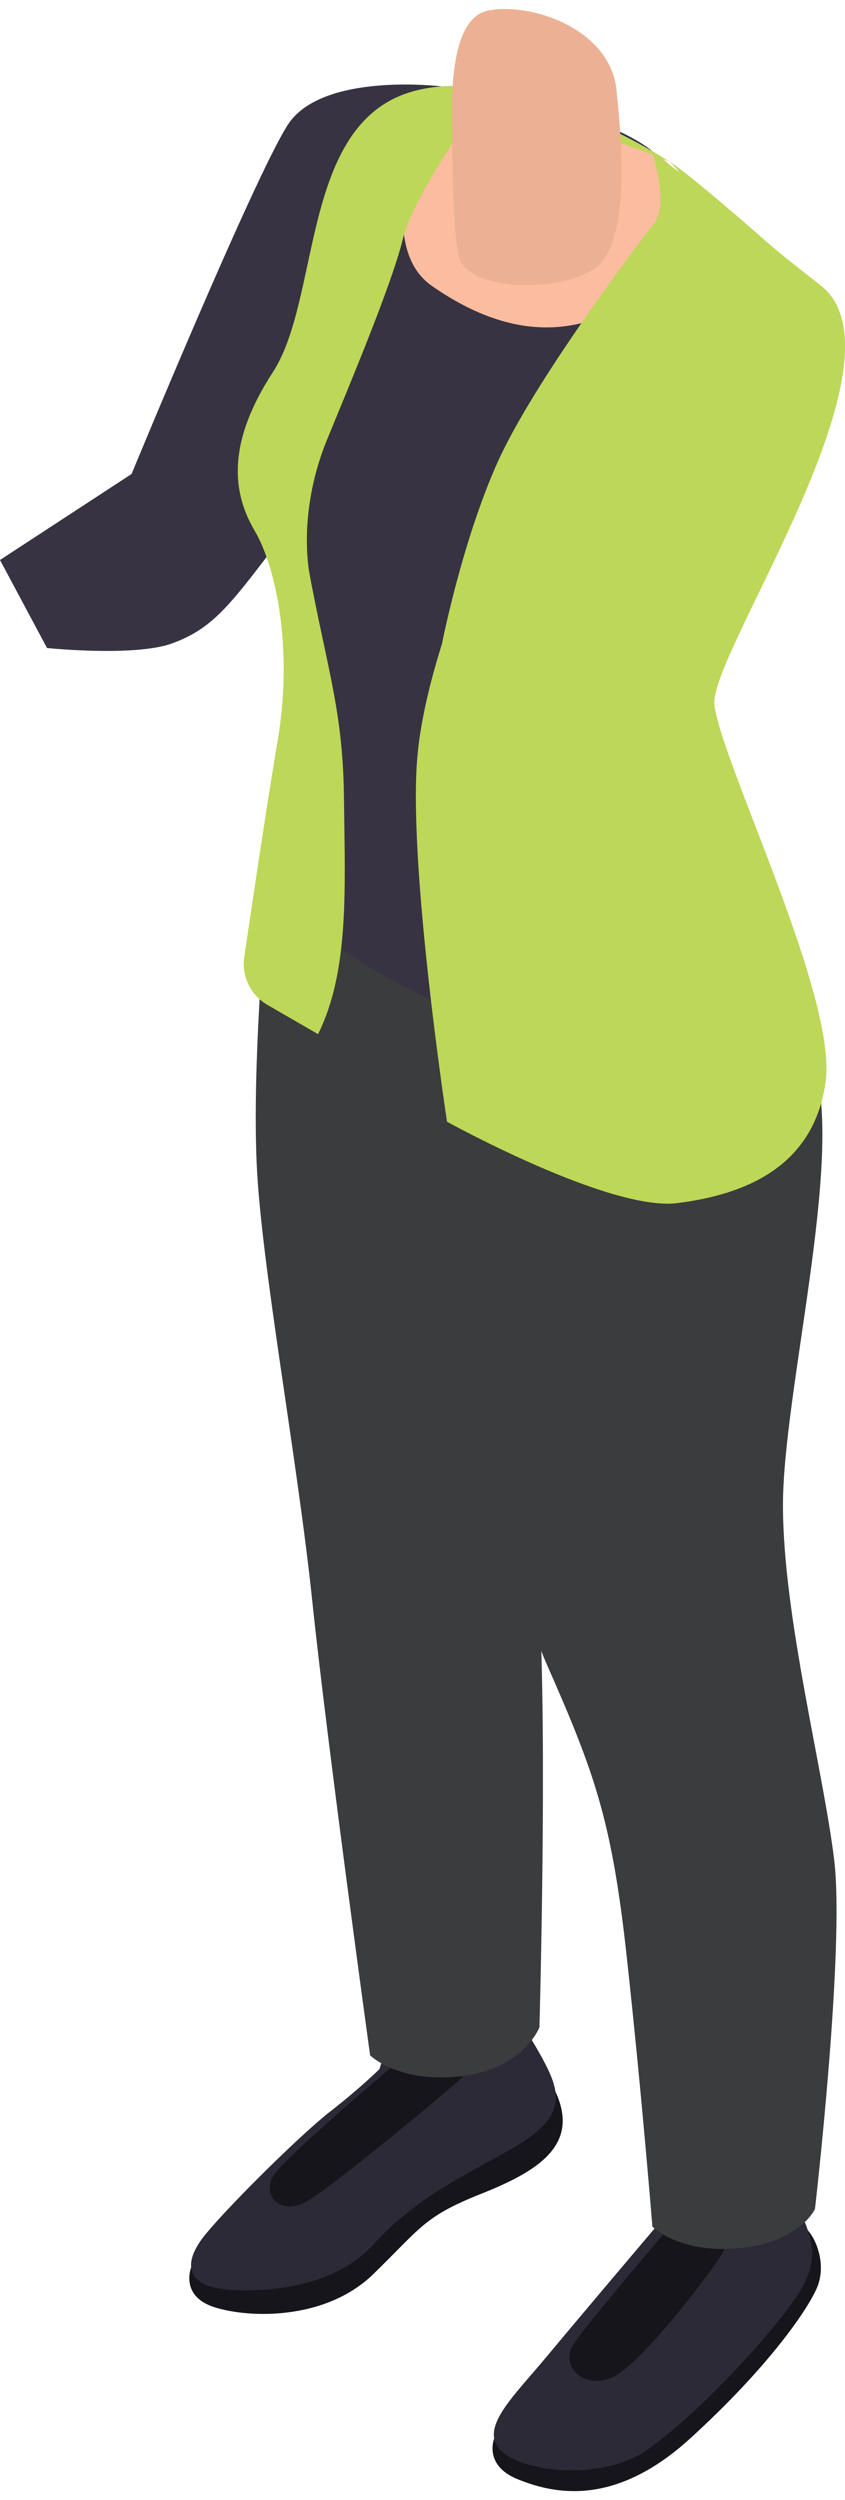 <?xml version="1.0" encoding="UTF-8"?><svg xmlns="http://www.w3.org/2000/svg" id="workers682f24cc4787c" viewBox="0 0 67.56 198.23" aria-hidden="true" width="67px" height="198px">
  <defs><linearGradient class="cerosgradient" data-cerosgradient="true" id="CerosGradient_id6432ed6d4" gradientUnits="userSpaceOnUse" x1="50%" y1="100%" x2="50%" y2="0%"><stop offset="0%" stop-color="#d1d1d1"/><stop offset="100%" stop-color="#d1d1d1"/></linearGradient><linearGradient/>
    <style>
      .cls-1-682f24cc4787c{
        fill: #bdd758;
      }

      .cls-2-682f24cc4787c{
        fill: #2c2a37;
      }

      .cls-3-682f24cc4787c{
        fill: #16151b;
      }

      .cls-4-682f24cc4787c{
        fill: #ecb194;
      }

      .cls-5-682f24cc4787c{
        fill: #373342;
      }

      .cls-6-682f24cc4787c{
        fill: #fbbc9f;
      }

      .cls-7-682f24cc4787c{
        fill: #3b3c3d;
      }
    </style>
  </defs>
  <path class="cls-5-682f24cc4787c" d="M35.34,6.19s-9.61-1.19-12.34,3.08c-2.74,4.28-12.48,27.87-12.48,27.87L0,44.01l3.76,7.03s7.01.72,10-.37c2.99-1.09,4.39-2.75,7.54-6.88,3.15-4.13,10.68-24.04,12.55-29.23,1.88-5.19,1.48-8.38,1.48-8.38Z"/>
  <g>
    <path class="cls-3-682f24cc4787c" d="M15.29,180.35s-.94,2.3,1.84,3.19c2.79.9,8.91,1.07,12.73-2.65s4.05-4.59,8.58-6.39c4.53-1.8,7.98-3.89,5.96-8.19-2.02-4.3-7.71,4.24-11.13,6.57-3.43,2.32-8.3,6.97-12.48,7.14-4.18.17-4.32-1.27-5.5.33Z"/>
    <path class="cls-2-682f24cc4787c" d="M40.88,159.78s1.74,2.32,2.9,4.7c1.16,2.38,1.05,4.06-2.44,6.15-3.48,2.09-7.91,3.92-11.48,7.9-3.73,4.16-11.05,3.88-12.85,3.42-1.8-.46-2.55-1.86-.52-4.3,2.03-2.44,7.61-7.95,9.93-9.75,2.32-1.8,3.92-3.37,3.92-3.37,0,0,1.13-4.24,4.04-5.28,2.9-1.05,5.53-.86,6.5.52Z"/>
    <path class="cls-3-682f24cc4787c" d="M31.65,164.08s-8.54,7.2-9.7,8.83c-1.16,1.63.46,3.37,2.53,2.21,2.06-1.16,10.89-8.48,12.34-9.81,1.45-1.34-1.1-3.31-5.17-1.22Z"/>
  </g>
  <g>
    <path class="cls-3-682f24cc4787c" d="M39.52,194.01s-.91,2.16,1.89,3.28c2.8,1.13,7.67,2.3,13.79-3.28,6.12-5.58,9.24-10.07,10.08-11.93.84-1.86,0-3.9-.67-4.65-.66-.75-4.82,5.15-7.16,8.05-2.34,2.91-7.4,9.83-11.75,8.75s-5.44-1.69-6.17-.23Z"/>
    <path class="cls-2-682f24cc4787c" d="M52.91,176.58s-6.5,7.66-9.21,10.92c-2.71,3.25-5.34,5.65-3.72,7.43s8.13,2.55,11.77,0c3.64-2.55,8.21-7.43,10.68-10.53,2.48-3.1,2.93-4.71,2.17-6.97-.76-2.26-2.32-5.26-3.87-5.57-1.55-.31-5.26,1.08-7.82,4.72Z"/>
    <path class="cls-3-682f24cc4787c" d="M53.29,177.42s-6.07,7.1-7.36,8.96c-1.29,1.87.73,3.75,3.01,2.78,2.27-.96,8.32-8.87,8.95-10.18.63-1.31-2.44-2.99-4.59-1.57Z"/>
  </g>
  <path class="cls-7-682f24cc4787c" d="M21.2,72.97s-1.03,11.22-.68,19.2c.34,7.99,3.25,23.55,4.45,35.01,1.2,11.46,4.62,36.25,4.62,36.25,0,0,2.13,2.1,6.77,1.72,5.48-.44,6.77-3.97,6.77-3.97,0,0,.65-23.06-.03-34.18-.68-11.12.28-33.07-.68-39.2-.97-6.13-4.62-18.25-21.2-14.83Z"/>
  <path class="cls-7-682f24cc4787c" d="M23.11,70.96s1.69,9.7,6.31,14.32c4.62,4.62,10.3,7.35,10.3,7.35,0,0-.04,30.44,3.89,39.33,3.93,8.89,5.3,12.65,6.5,23.6,1.2,10.94,2.05,21.55,2.05,21.55,0,0,2.31,2.34,7.44,1.66,4.45-.59,5.56-3.07,5.56-3.07,0,0,2.39-20.67,1.54-27.84-.86-7.17-4.1-19.48-4.1-28.37,0-8.89,4.79-27.36,2.56-34.89-2.22-7.52-30.74-17.02-42.05-13.64Z"/>
  <path class="cls-5-682f24cc4787c" d="M23.11,70.96s4.1,6.8,19.88,11.16c0,0-1.67-26.75,2.95-36.08,4.62-9.32,12.95-24.33,10.65-28.31-2.31-3.98-1.45-3.92-4.45-6.38-3-2.46-11.19-4.78-15.85-4-4.66.78-13.72,23.16-13.83,29.36-.11,6.21,3.19,16.17,3.01,22.96-.18,6.8-2.36,11.29-2.36,11.29Z"/>
  <path class="cls-6-682f24cc4787c" d="M33.25,10.81s-3.02,8.29,1.25,11.29c4.28,2.99,9.49,4.79,15.05,1.8,5.56-2.99,7.64-9.52,2.58-12.54-5.06-3.02-10.13-4.22-13.44-4.26-3.31-.04-5.44,3.72-5.44,3.72Z"/>
  <path class="cls-1-682f24cc4787c" d="M53.57,12.22s1.24.68,7.91,6.54c1.07.94,3.42,2.76,4.1,3.29,7.56,5.84-8.97,29.58-8.46,33.54.6,4.72,9.83,23.28,8.89,30.09-.94,6.81-6.45,9.01-11.86,9.69-5.41.68-18.41-6.5-18.41-6.5,0,0-3.08-20.2-2.39-28.91.68-8.71,6.5-21.54,10.43-28.72,3.93-7.18,16.59-12.16,9.79-19.02Z"/>
  <path class="cls-1-682f24cc4787c" d="M25.42,81.87l-4.02-2.32c-1.36-.78-2.1-2.29-1.87-3.84.6-4.06,1.79-12.09,2.68-17.35,1.23-7.28-.14-13.79-1.85-16.69-1.71-2.9-2.34-6.83,1.45-12.65s2.27-19.24,10.56-22.23c8.29-2.99,21.2,5.43,21.2,5.43,0,0-10.18-4.4-15.73-3.8-5.56.6-9.75,16.67-11.54,21.63-1.8,4.96-3.42,4.36-1.88,13.25,1.54,8.89,3,12.29,3.08,19.67.08,7.21.45,13.84-2.07,18.9Z"/>
  <path class="cls-1-682f24cc4787c" d="M24.84,45.68s-2.96-5.05-2.31-9.93c.64-4.87,4.23-13.21,5.64-17.7,1.41-4.49,4.3-11.29,10.52-10.97,0,0-5.58,7.57-6.48,11.29-.9,3.72-4.62,12.5-6.09,16.1-1.47,3.59-1.97,7.76-1.28,11.21Z"/>
  <path class="cls-4-682f24cc4787c" d="M36.17,10.75s-.05,5.96.47,8.87,7.83,3.08,10.77,1.2c2.94-1.88,2.39-9.49,1.88-14.36-.51-4.87-6.84-7.01-10.26-6.33-3.42.68-2.88,8.42-2.86,10.63Z"/>
  <path class="cls-1-682f24cc4787c" d="M35.34,50.68s1.61-8.18,4.44-14.47c2.82-6.28,10.81-16.89,12.5-19.05,1.28-1.63-.16-5.81-.16-5.81l8.06,6.28s-5.54,4.98-9.77,9.72c-4.23,4.75-12.59,19.32-15.08,23.32Z"/>
</svg>
